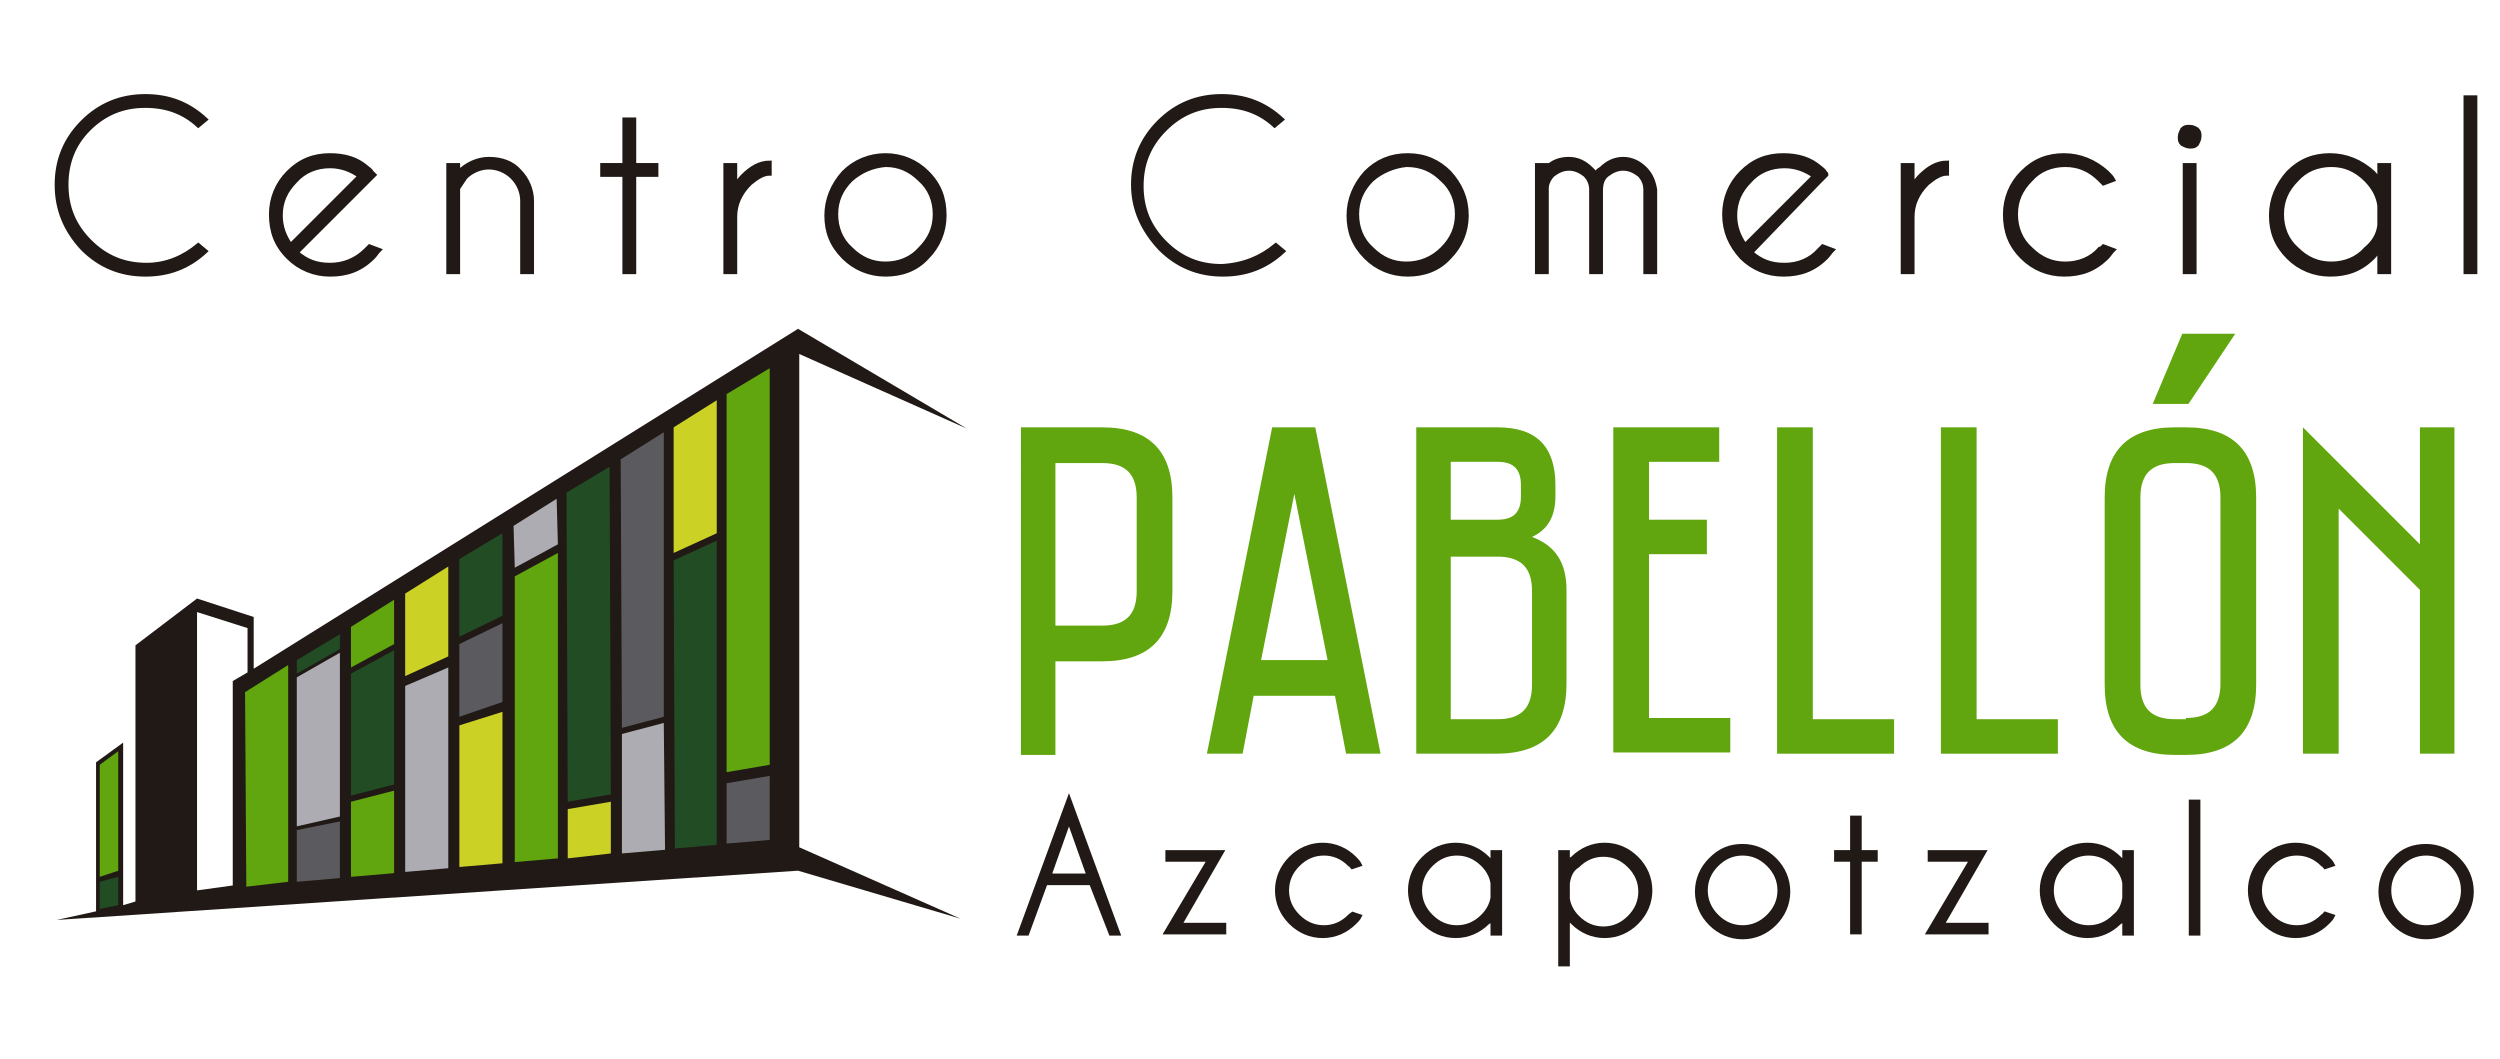<?xml version="1.0" encoding="utf-8"?>
<!-- Generator: Adobe Illustrator 23.0.1, SVG Export Plug-In . SVG Version: 6.00 Build 0)  -->
<svg version="1.1" id="Layer_1" xmlns="http://www.w3.org/2000/svg" xmlns:xlink="http://www.w3.org/1999/xlink" x="0px" y="0px"
	 viewBox="0 0 203 86" style="enable-background:new 0 0 203 86;" xml:space="preserve">
<style type="text/css">
	.st0{fill:#61A60E;}
	.st1{fill:#211915;stroke:#211915;stroke-width:0.342;stroke-miterlimit:10;}
	.st2{fill:#211915;}
	.st3{fill:#ADACB2;}
	.st4{fill:#5B5B5F;}
	.st5{fill:#CBD225;}
	.st6{fill:#224C23;}
	.st7{fill:#211915;stroke:#211915;stroke-width:0.322;stroke-miterlimit:10;}
</style>
<g>
	<g>
		<path class="st0" d="M89.5,34.7c3.8,0,5.7,1.9,5.7,5.7v7.6c0,3.8-1.9,5.7-5.7,5.7h-3.8v7.6h-2.8V34.7H89.5z M85.7,37.5v13.3h3.8
			c1.9,0,2.8-0.9,2.8-2.8v-7.6c0-1.9-0.9-2.8-2.8-2.8H85.7z"/>
		<path class="st0" d="M98,61.2l5.3-26.5h3.5l5.3,26.5h-2.8l-0.9-4.7h-6.6l-0.9,4.7H98z M102.4,53.6h5.4l-2.7-13.5L102.4,53.6z"/>
		<path class="st0" d="M115,61.2V34.7h6.6c3.2,0,4.7,1.6,4.7,4.7v0.9c0,1.6-0.6,2.7-1.9,3.3c1.9,0.7,2.8,2.1,2.8,4.3v7.6
			c0,3.8-1.9,5.7-5.7,5.7H115z M117.8,37.5v4.7h3.8c1.3,0,1.9-0.6,1.9-1.9v-0.9c0-1.3-0.6-1.9-1.9-1.9H117.8z M117.8,45.1v13.3h3.8
			c1.9,0,2.8-0.9,2.8-2.8v-7.6c0-1.9-0.9-2.8-2.8-2.8H117.8z"/>
		<path class="st0" d="M139.6,34.7v2.8h-5.7v4.7h4.7v2.8h-4.7v13.3h6.6v2.8h-9.5V34.7H139.6z"/>
		<path class="st0" d="M147.2,34.7v23.7h6.6v2.8h-9.5V34.7H147.2z"/>
		<path class="st0" d="M160.5,34.7v23.7h6.6v2.8h-9.5V34.7H160.5z"/>
		<path class="st0" d="M177.5,34.7c3.8,0,5.7,1.9,5.7,5.7v15.2c0,3.8-1.9,5.7-5.7,5.7h-0.9c-3.8,0-5.7-1.9-5.7-5.7V40.4
			c0-3.8,1.9-5.7,5.7-5.7H177.5z M177.5,58.3c1.9,0,2.8-0.9,2.8-2.8V40.4c0-1.9-0.9-2.8-2.8-2.8h-0.9c-1.9,0-2.8,0.9-2.8,2.8v15.2
			c0,1.9,0.9,2.8,2.8,2.8H177.5z M174.8,32.8l2.4-5.7h4.3l-3.8,5.7H174.8z"/>
		<path class="st0" d="M199.3,34.7v26.5h-2.8V47.9l-6.6-6.6v19.9H187V34.7l9.5,9.5v-9.5H199.3z"/>
	</g>
	<g>
		<path class="st1" d="M88.6,71.7h-3.7l-1.5,4.1h-0.6l4-10.9l4,10.9h-0.6L88.6,71.7z M88.4,71.1l-1.6-4.5l-1.6,4.5H88.4z"/>
		<path class="st1" d="M98.2,69.8h-3.4v-0.6h4.4l-3.4,5.9h3.6v0.6h-4.7L98.2,69.8z"/>
		<path class="st1" d="M109.8,74.2l0.6,0.2c-0.1,0.2-0.2,0.3-0.4,0.5c-0.7,0.7-1.6,1.1-2.6,1.1c-1,0-1.9-0.4-2.6-1.1
			c-0.7-0.7-1.1-1.6-1.1-2.6c0-1,0.4-1.9,1.1-2.6c0.7-0.7,1.6-1.1,2.6-1.1c1,0,1.9,0.4,2.6,1.1c0.1,0.1,0.3,0.3,0.4,0.5l-0.6,0.2
			c-0.1-0.1-0.1-0.2-0.2-0.2c-0.6-0.6-1.3-0.9-2.1-0.9c-0.8,0-1.5,0.3-2.1,0.9c-0.6,0.6-0.9,1.3-0.9,2.1c0,0.8,0.3,1.5,0.9,2.1
			c0.6,0.6,1.3,0.9,2.1,0.9c0.8,0,1.5-0.3,2.1-0.9C109.6,74.4,109.7,74.3,109.8,74.2z"/>
		<path class="st1" d="M121.8,75.8h-0.6v-1.3c-0.1,0.2-0.2,0.3-0.4,0.4c-0.7,0.7-1.6,1.1-2.6,1.1c-1,0-1.9-0.4-2.6-1.1
			c-0.7-0.7-1.1-1.6-1.1-2.6c0-1,0.4-1.9,1.1-2.6c0.7-0.7,1.6-1.1,2.6-1.1c1,0,1.9,0.4,2.6,1.1c0.1,0.1,0.3,0.3,0.4,0.4v-0.9h0.6
			V75.8z M121.2,72.9v-1.2c-0.1-0.6-0.4-1.1-0.8-1.5c-0.6-0.6-1.3-0.9-2.1-0.9c-0.8,0-1.5,0.3-2.1,0.9c-0.6,0.6-0.9,1.3-0.9,2.1
			c0,0.8,0.3,1.5,0.9,2.1c0.6,0.6,1.3,0.9,2.1,0.9c0.8,0,1.5-0.3,2.1-0.9C120.8,74,121.1,73.5,121.2,72.9z"/>
		<path class="st1" d="M126.7,69.2h0.6v0.9c0.1-0.2,0.2-0.3,0.4-0.4c0.7-0.7,1.6-1.1,2.6-1.1c1,0,1.9,0.4,2.6,1.1
			c0.7,0.7,1.1,1.6,1.1,2.6c0,1-0.4,1.9-1.1,2.6c-0.7,0.7-1.6,1.1-2.6,1.1c-1,0-1.9-0.4-2.6-1.1c-0.1-0.1-0.3-0.3-0.4-0.4v3.8h-0.6
			V69.2z M127.3,71.7v1.3c0.1,0.6,0.4,1.1,0.8,1.5c0.6,0.6,1.3,0.9,2.1,0.9c0.8,0,1.5-0.3,2.1-0.9c0.6-0.6,0.9-1.3,0.9-2.1
			c0-0.8-0.3-1.5-0.9-2.1c-0.6-0.6-1.3-0.9-2.1-0.9c-0.8,0-1.5,0.3-2.1,0.9C127.6,70.6,127.4,71.1,127.3,71.7z"/>
		<path class="st1" d="M141.5,68.7c1,0,1.9,0.4,2.6,1.1c0.7,0.7,1.1,1.6,1.1,2.6c0,1-0.4,1.9-1.1,2.6c-0.7,0.7-1.6,1.1-2.6,1.1
			c-1,0-1.9-0.4-2.6-1.1c-0.7-0.7-1.1-1.6-1.1-2.6c0-1,0.4-1.9,1.1-2.6C139.7,69,140.5,68.7,141.5,68.7z M139.4,70.2
			c-0.6,0.6-0.9,1.3-0.9,2.1c0,0.8,0.3,1.5,0.9,2.1c0.6,0.6,1.3,0.9,2.1,0.9c0.8,0,1.5-0.3,2.1-0.9c0.6-0.6,0.9-1.3,0.9-2.1
			c0-0.8-0.3-1.5-0.9-2.1c-0.6-0.6-1.3-0.9-2.1-0.9C140.7,69.3,140,69.6,139.4,70.2z"/>
		<path class="st1" d="M150.4,69.2v-2.8h0.6v2.8h1.3v0.6H151v5.9h-0.6v-5.9h-1.3v-0.6H150.4z"/>
		<path class="st1" d="M160.1,69.8h-3.4v-0.6h4.4l-3.4,5.9h3.6v0.6h-4.7L160.1,69.8z"/>
		<path class="st1" d="M173.1,75.8h-0.6v-1.3c-0.1,0.2-0.2,0.3-0.4,0.4c-0.7,0.7-1.6,1.1-2.6,1.1c-1,0-1.9-0.4-2.6-1.1
			c-0.7-0.7-1.1-1.6-1.1-2.6c0-1,0.4-1.9,1.1-2.6c0.7-0.7,1.6-1.1,2.6-1.1c1,0,1.9,0.4,2.6,1.1c0.1,0.1,0.3,0.3,0.4,0.4v-0.9h0.6
			V75.8z M172.5,72.9v-1.2c-0.1-0.6-0.4-1.1-0.8-1.5c-0.6-0.6-1.3-0.9-2.1-0.9c-0.8,0-1.5,0.3-2.1,0.9c-0.6,0.6-0.9,1.3-0.9,2.1
			c0,0.8,0.3,1.5,0.9,2.1c0.6,0.6,1.3,0.9,2.1,0.9c0.8,0,1.5-0.3,2.1-0.9C172.2,74,172.4,73.5,172.5,72.9z"/>
		<path class="st1" d="M178.5,65.1v10.7h-0.6V65.1H178.5z"/>
		<path class="st1" d="M188.8,74.2l0.6,0.2c-0.1,0.2-0.2,0.3-0.4,0.5c-0.7,0.7-1.6,1.1-2.6,1.1c-1,0-1.9-0.4-2.6-1.1
			c-0.7-0.7-1.1-1.6-1.1-2.6c0-1,0.4-1.9,1.1-2.6c0.7-0.7,1.6-1.1,2.6-1.1c1,0,1.9,0.4,2.6,1.1c0.1,0.1,0.3,0.3,0.4,0.5l-0.6,0.2
			c-0.1-0.1-0.1-0.2-0.2-0.2c-0.6-0.6-1.3-0.9-2.1-0.9c-0.8,0-1.5,0.3-2.1,0.9c-0.6,0.6-0.9,1.3-0.9,2.1c0,0.8,0.3,1.5,0.9,2.1
			c0.6,0.6,1.3,0.9,2.1,0.9c0.8,0,1.5-0.3,2.1-0.9C188.7,74.4,188.7,74.3,188.8,74.2z"/>
		<path class="st1" d="M197,68.7c1,0,1.9,0.4,2.6,1.1c0.7,0.7,1.1,1.6,1.1,2.6c0,1-0.4,1.9-1.1,2.6c-0.7,0.7-1.6,1.1-2.6,1.1
			c-1,0-1.9-0.4-2.6-1.1c-0.7-0.7-1.1-1.6-1.1-2.6c0-1,0.4-1.9,1.1-2.6C195.1,69,196,68.7,197,68.7z M194.9,70.2
			c-0.6,0.6-0.9,1.3-0.9,2.1c0,0.8,0.3,1.5,0.9,2.1c0.6,0.6,1.3,0.9,2.1,0.9c0.8,0,1.5-0.3,2.1-0.9c0.6-0.6,0.9-1.3,0.9-2.1
			c0-0.8-0.3-1.5-0.9-2.1c-0.6-0.6-1.3-0.9-2.1-0.9C196.2,69.3,195.5,69.6,194.9,70.2z"/>
	</g>
	<path class="st2" d="M64.8,28.7l13.7,6.1l-13.7-8.1L20.6,54.3v-4.2L16,48.6l-5,3.8v20.8L10,73.5V60.3l-2.2,1.6V74l-3.2,0.7l60.2-4
		l13.2,3.9l-13.1-5.8V28.7z M20.1,54.6l-1.2,0.7v16.6L16,72.3V49.7l4.1,1.3V54.6z"/>
	<g>
		<polygon class="st0" points="62.5,62.1 59,62.7 59,32 62.5,29.9 		"/>
		<polygon class="st0" points="45.3,69.7 41.8,70 41.8,46.8 45.3,44.9 		"/>
		<polygon class="st0" points="23.4,71.6 20,72 19.9,56.2 23.4,54 		"/>
		<polygon class="st0" points="32,52.3 28.5,54.2 28.5,50.9 32,48.7 		"/>
		<polygon class="st3" points="45.3,44.2 41.8,46.1 41.7,42.7 45.2,40.5 		"/>
		<polygon class="st0" points="32,70.9 28.5,71.2 28.5,65.1 32,64.2 		"/>
		<polygon class="st4" points="27.6,71.3 24.1,71.6 24.1,67.4 27.6,66.7 		"/>
		<polygon class="st4" points="40.8,57 37.3,58.2 37.3,52.3 40.8,50.6 		"/>
		<polygon class="st5" points="36.4,53.3 32.9,54.9 32.9,48.2 36.4,46 		"/>
		<polygon class="st5" points="58.2,43.3 54.7,44.9 54.7,34.7 58.2,32.5 		"/>
		<polygon class="st6" points="58.2,68.6 54.8,68.9 54.7,45.5 58.2,43.9 		"/>
		<polygon class="st4" points="62.5,68.2 59,68.5 59,63.6 62.5,63 		"/>
		<polygon class="st6" points="49.6,64.5 46.1,65.1 46,40 49.5,37.9 		"/>
		<polygon class="st6" points="32,63.7 28.5,64.6 28.5,54.7 32,52.8 		"/>
		<polygon class="st6" points="40.8,50 37.3,51.7 37.3,45.4 40.8,43.3 		"/>
		<polygon class="st6" points="27.6,52.7 24.1,54.7 24.1,53.6 27.6,51.5 		"/>
		<polygon class="st4" points="53.9,58.2 50.5,59.1 50.4,37.3 53.9,35.1 		"/>
		<polygon class="st5" points="40.8,70.1 37.3,70.4 37.3,58.9 40.8,57.8 		"/>
		<polygon class="st3" points="54,69 50.5,69.3 50.5,59.6 53.9,58.7 		"/>
		<polygon class="st5" points="49.6,69.3 46.1,69.7 46.1,65.7 49.6,65.1 		"/>
		<polygon class="st3" points="36.4,70.5 32.9,70.8 32.9,55.7 36.4,54.2 		"/>
		<polygon class="st3" points="27.6,66.3 24.1,67.1 24.1,55 27.6,53 		"/>
	</g>
	<polygon class="st0" points="8.1,62.1 9.6,61 9.6,70.7 8.1,71.2 	"/>
	<polygon class="st6" points="8.1,71.6 8.1,73.8 9.6,73.5 9.6,71.2 	"/>
	<g>
		<path class="st7" d="M16.1,19.9l0.6,0.5c-1.4,1.3-3,1.9-4.9,1.9c-2,0-3.7-0.7-5.1-2.1C5.3,18.7,4.6,17,4.6,15c0-2,0.7-3.7,2.1-5.1
			c1.4-1.4,3.1-2.1,5.1-2.1c1.9,0,3.5,0.6,4.9,1.9l-0.6,0.5c-1.2-1.1-2.6-1.6-4.3-1.6c-1.8,0-3.3,0.6-4.6,1.9
			C6,11.7,5.4,13.2,5.4,15c0,1.8,0.6,3.3,1.9,4.6c1.3,1.3,2.8,1.9,4.6,1.9C13.5,21.5,14.9,20.9,16.1,19.9z"/>
		<path class="st7" d="M24.1,20.5c0.8,0.7,1.6,1,2.7,1c1.1,0,2.1-0.4,2.9-1.2c0.1-0.1,0.2-0.2,0.3-0.3l0.8,0.3
			c-0.2,0.2-0.3,0.4-0.5,0.6c-1,1-2.1,1.4-3.5,1.4c-1.3,0-2.5-0.5-3.4-1.4c-1-1-1.4-2.1-1.4-3.5c0-1.3,0.5-2.5,1.4-3.4
			c1-1,2.1-1.4,3.4-1.4c1.2,0,2.2,0.3,3,1c0.1,0.1,0.3,0.2,0.4,0.4c0.1,0.1,0.1,0.1,0.2,0.2l-0.6,0.6L24.1,20.5z M29.2,14.3
			c-0.7-0.5-1.5-0.8-2.4-0.8c-1.1,0-2.1,0.4-2.8,1.2c-0.8,0.8-1.2,1.7-1.2,2.8c0,0.9,0.3,1.7,0.8,2.4L29.2,14.3z"/>
		<path class="st7" d="M37.2,15.3v6.8h-0.8v-8.7h0.8V14c0.7-0.7,1.6-1.1,2.5-1.1c1,0,1.9,0.3,2.5,1c0.6,0.6,1,1.5,1,2.4v5.8h-0.8
			v-5.8c0-0.7-0.3-1.4-0.8-1.9c-0.5-0.5-1.2-0.8-1.9-0.8c-0.7,0-1.4,0.3-1.9,0.8C37.6,14.7,37.4,15,37.2,15.3z"/>
		<path class="st7" d="M50.7,13.4V9.7h0.8v3.7h1.8v0.8h-1.8v7.9h-0.8v-7.9h-1.8v-0.8H50.7z"/>
		<path class="st7" d="M58.9,13.4h0.8V15c0.2-0.2,0.4-0.5,0.6-0.7c0.7-0.7,1.4-1.1,2.2-1.1v0.9c-0.5,0-1,0.3-1.6,0.8
			c-0.8,0.8-1.2,1.7-1.2,2.7v4.5h-0.8V13.4z"/>
		<path class="st7" d="M71.9,12.6c1.3,0,2.5,0.5,3.4,1.4c1,1,1.4,2.1,1.4,3.5c0,1.3-0.5,2.5-1.4,3.4c-0.9,1-2.1,1.4-3.4,1.4
			c-1.3,0-2.5-0.5-3.4-1.4c-1-1-1.4-2.1-1.4-3.4c0-1.3,0.5-2.5,1.4-3.5C69.4,13.1,70.6,12.6,71.9,12.6z M69.1,14.6
			c-0.8,0.8-1.2,1.7-1.2,2.8c0,1.1,0.4,2.1,1.2,2.8c0.8,0.8,1.7,1.2,2.8,1.2c1.1,0,2.1-0.4,2.8-1.2c0.8-0.8,1.2-1.7,1.2-2.8
			c0-1.1-0.4-2.1-1.2-2.8c-0.8-0.8-1.7-1.2-2.8-1.2C70.8,13.5,69.9,13.9,69.1,14.6z"/>
		<path class="st7" d="M103.6,19.9l0.6,0.5c-1.4,1.3-3,1.9-4.9,1.9c-2,0-3.7-0.7-5.1-2.1C92.8,18.7,92,17,92,15c0-2,0.7-3.7,2.1-5.1
			c1.4-1.4,3.1-2.1,5.1-2.1c1.9,0,3.5,0.6,4.9,1.9l-0.6,0.5c-1.2-1.1-2.6-1.6-4.3-1.6c-1.8,0-3.3,0.6-4.6,1.9
			c-1.3,1.3-1.9,2.8-1.9,4.6c0,1.8,0.6,3.3,1.9,4.6c1.3,1.3,2.8,1.9,4.6,1.9C101,21.5,102.4,20.9,103.6,19.9z"/>
		<path class="st7" d="M114.3,12.6c1.4,0,2.5,0.5,3.4,1.4c0.9,1,1.4,2.1,1.4,3.5c0,1.3-0.5,2.5-1.4,3.4c-0.9,1-2.1,1.4-3.4,1.4
			c-1.3,0-2.5-0.5-3.4-1.4c-1-1-1.4-2.1-1.4-3.4c0-1.3,0.5-2.5,1.4-3.5C111.8,13.1,112.9,12.6,114.3,12.6z M111.4,14.6
			c-0.8,0.8-1.2,1.7-1.2,2.8c0,1.1,0.4,2.1,1.2,2.8c0.8,0.8,1.7,1.2,2.8,1.2c1.1,0,2.1-0.4,2.9-1.2c0.8-0.8,1.2-1.7,1.2-2.8
			c0-1.1-0.4-2.1-1.2-2.8c-0.8-0.8-1.7-1.2-2.9-1.2C113.2,13.5,112.2,13.9,111.4,14.6z"/>
		<path class="st7" d="M124.8,13.4h0.8v0.2c0.5-0.5,1.1-0.7,1.8-0.7c0.7,0,1.3,0.3,1.8,0.8c0.1,0.1,0.3,0.3,0.4,0.4
			c0.1-0.2,0.2-0.3,0.4-0.4c0.5-0.5,1.1-0.8,1.8-0.8c0.7,0,1.3,0.3,1.8,0.8c0.5,0.5,0.7,1.1,0.8,1.7v6.7h-0.8v-6.7h0
			c0-0.5-0.2-0.9-0.5-1.2c-0.4-0.3-0.8-0.5-1.3-0.5c-0.5,0-0.9,0.2-1.3,0.5c-0.4,0.3-0.5,0.8-0.5,1.3v6.6h-0.8v-6.7h0
			c0-0.5-0.2-0.9-0.5-1.2c-0.4-0.3-0.8-0.5-1.3-0.5c-0.5,0-0.9,0.2-1.3,0.5c-0.3,0.3-0.5,0.7-0.5,1.1v6.8h-0.8V13.4z"/>
		<path class="st7" d="M142.2,20.5c0.8,0.7,1.6,1,2.7,1c1.1,0,2.1-0.4,2.8-1.2c0.1-0.1,0.2-0.2,0.3-0.3l0.8,0.3
			c-0.2,0.2-0.3,0.4-0.5,0.6c-1,1-2.1,1.4-3.5,1.4c-1.3,0-2.5-0.5-3.4-1.4c-0.9-1-1.4-2.1-1.4-3.5c0-1.3,0.5-2.5,1.4-3.4
			c1-1,2.1-1.4,3.4-1.4c1.2,0,2.2,0.3,3,1c0.1,0.1,0.3,0.2,0.4,0.4c0.1,0.1,0.1,0.1,0.1,0.2l-0.6,0.6L142.2,20.5z M147.3,14.3
			c-0.7-0.5-1.5-0.8-2.4-0.8c-1.1,0-2.1,0.4-2.8,1.2c-0.8,0.8-1.2,1.7-1.2,2.8c0,0.9,0.3,1.7,0.8,2.4L147.3,14.3z"/>
		<path class="st7" d="M154.5,13.4h0.8V15c0.2-0.2,0.4-0.5,0.6-0.7c0.7-0.7,1.4-1.1,2.2-1.1v0.9c-0.5,0-1,0.3-1.6,0.8
			c-0.8,0.8-1.2,1.7-1.2,2.7v4.5h-0.8V13.4z"/>
		<path class="st7" d="M170.8,20l0.8,0.3c-0.2,0.2-0.3,0.4-0.5,0.6c-1,1-2.1,1.4-3.5,1.4c-1.3,0-2.5-0.5-3.4-1.4
			c-1-1-1.4-2.1-1.4-3.5c0-1.3,0.5-2.5,1.4-3.4c1-1,2.1-1.4,3.4-1.4c1.3,0,2.5,0.5,3.5,1.4c0.2,0.2,0.4,0.4,0.5,0.6l-0.8,0.3
			c-0.1-0.1-0.2-0.2-0.3-0.3c-0.8-0.8-1.7-1.2-2.8-1.2c-1.1,0-2.1,0.4-2.8,1.2c-0.8,0.8-1.2,1.7-1.2,2.8c0,1.1,0.4,2.1,1.2,2.8
			c0.8,0.8,1.7,1.2,2.8,1.2c1.1,0,2.1-0.4,2.8-1.2C170.6,20.2,170.7,20.1,170.8,20z"/>
		<path class="st7" d="M178.4,10.5c0.2,0.2,0.2,0.3,0.2,0.6c0,0.2-0.1,0.4-0.2,0.6c-0.2,0.2-0.3,0.2-0.6,0.2c-0.2,0-0.4-0.1-0.6-0.2
			c-0.2-0.2-0.2-0.3-0.2-0.6c0-0.2,0.1-0.4,0.2-0.6c0.2-0.2,0.3-0.2,0.6-0.2C178.1,10.3,178.2,10.4,178.4,10.5z M178.2,13.4v8.7
			h-0.8v-8.7H178.2z"/>
		<path class="st7" d="M194,22.1h-0.8v-1.8c-0.2,0.2-0.3,0.4-0.5,0.6c-1,1-2.1,1.4-3.5,1.4c-1.3,0-2.5-0.5-3.4-1.4
			c-1-1-1.4-2.1-1.4-3.4c0-1.3,0.5-2.5,1.4-3.5c1-1,2.1-1.4,3.4-1.4c1.3,0,2.5,0.5,3.5,1.4c0.2,0.2,0.3,0.4,0.5,0.6v-1.2h0.8V22.1z
			 M193.2,18.3v-1.6c-0.1-0.8-0.5-1.5-1.1-2.1c-0.8-0.8-1.7-1.2-2.8-1.2c-1.1,0-2.1,0.4-2.8,1.2c-0.8,0.8-1.2,1.7-1.2,2.8
			c0,1.1,0.4,2.1,1.2,2.8c0.8,0.8,1.7,1.2,2.8,1.2c1.1,0,2.1-0.4,2.8-1.2C192.7,19.7,193.1,19.1,193.2,18.3z"/>
		<path class="st7" d="M201,7.9v14.2h-0.8V7.9H201z"/>
	</g>
</g>
</svg>
